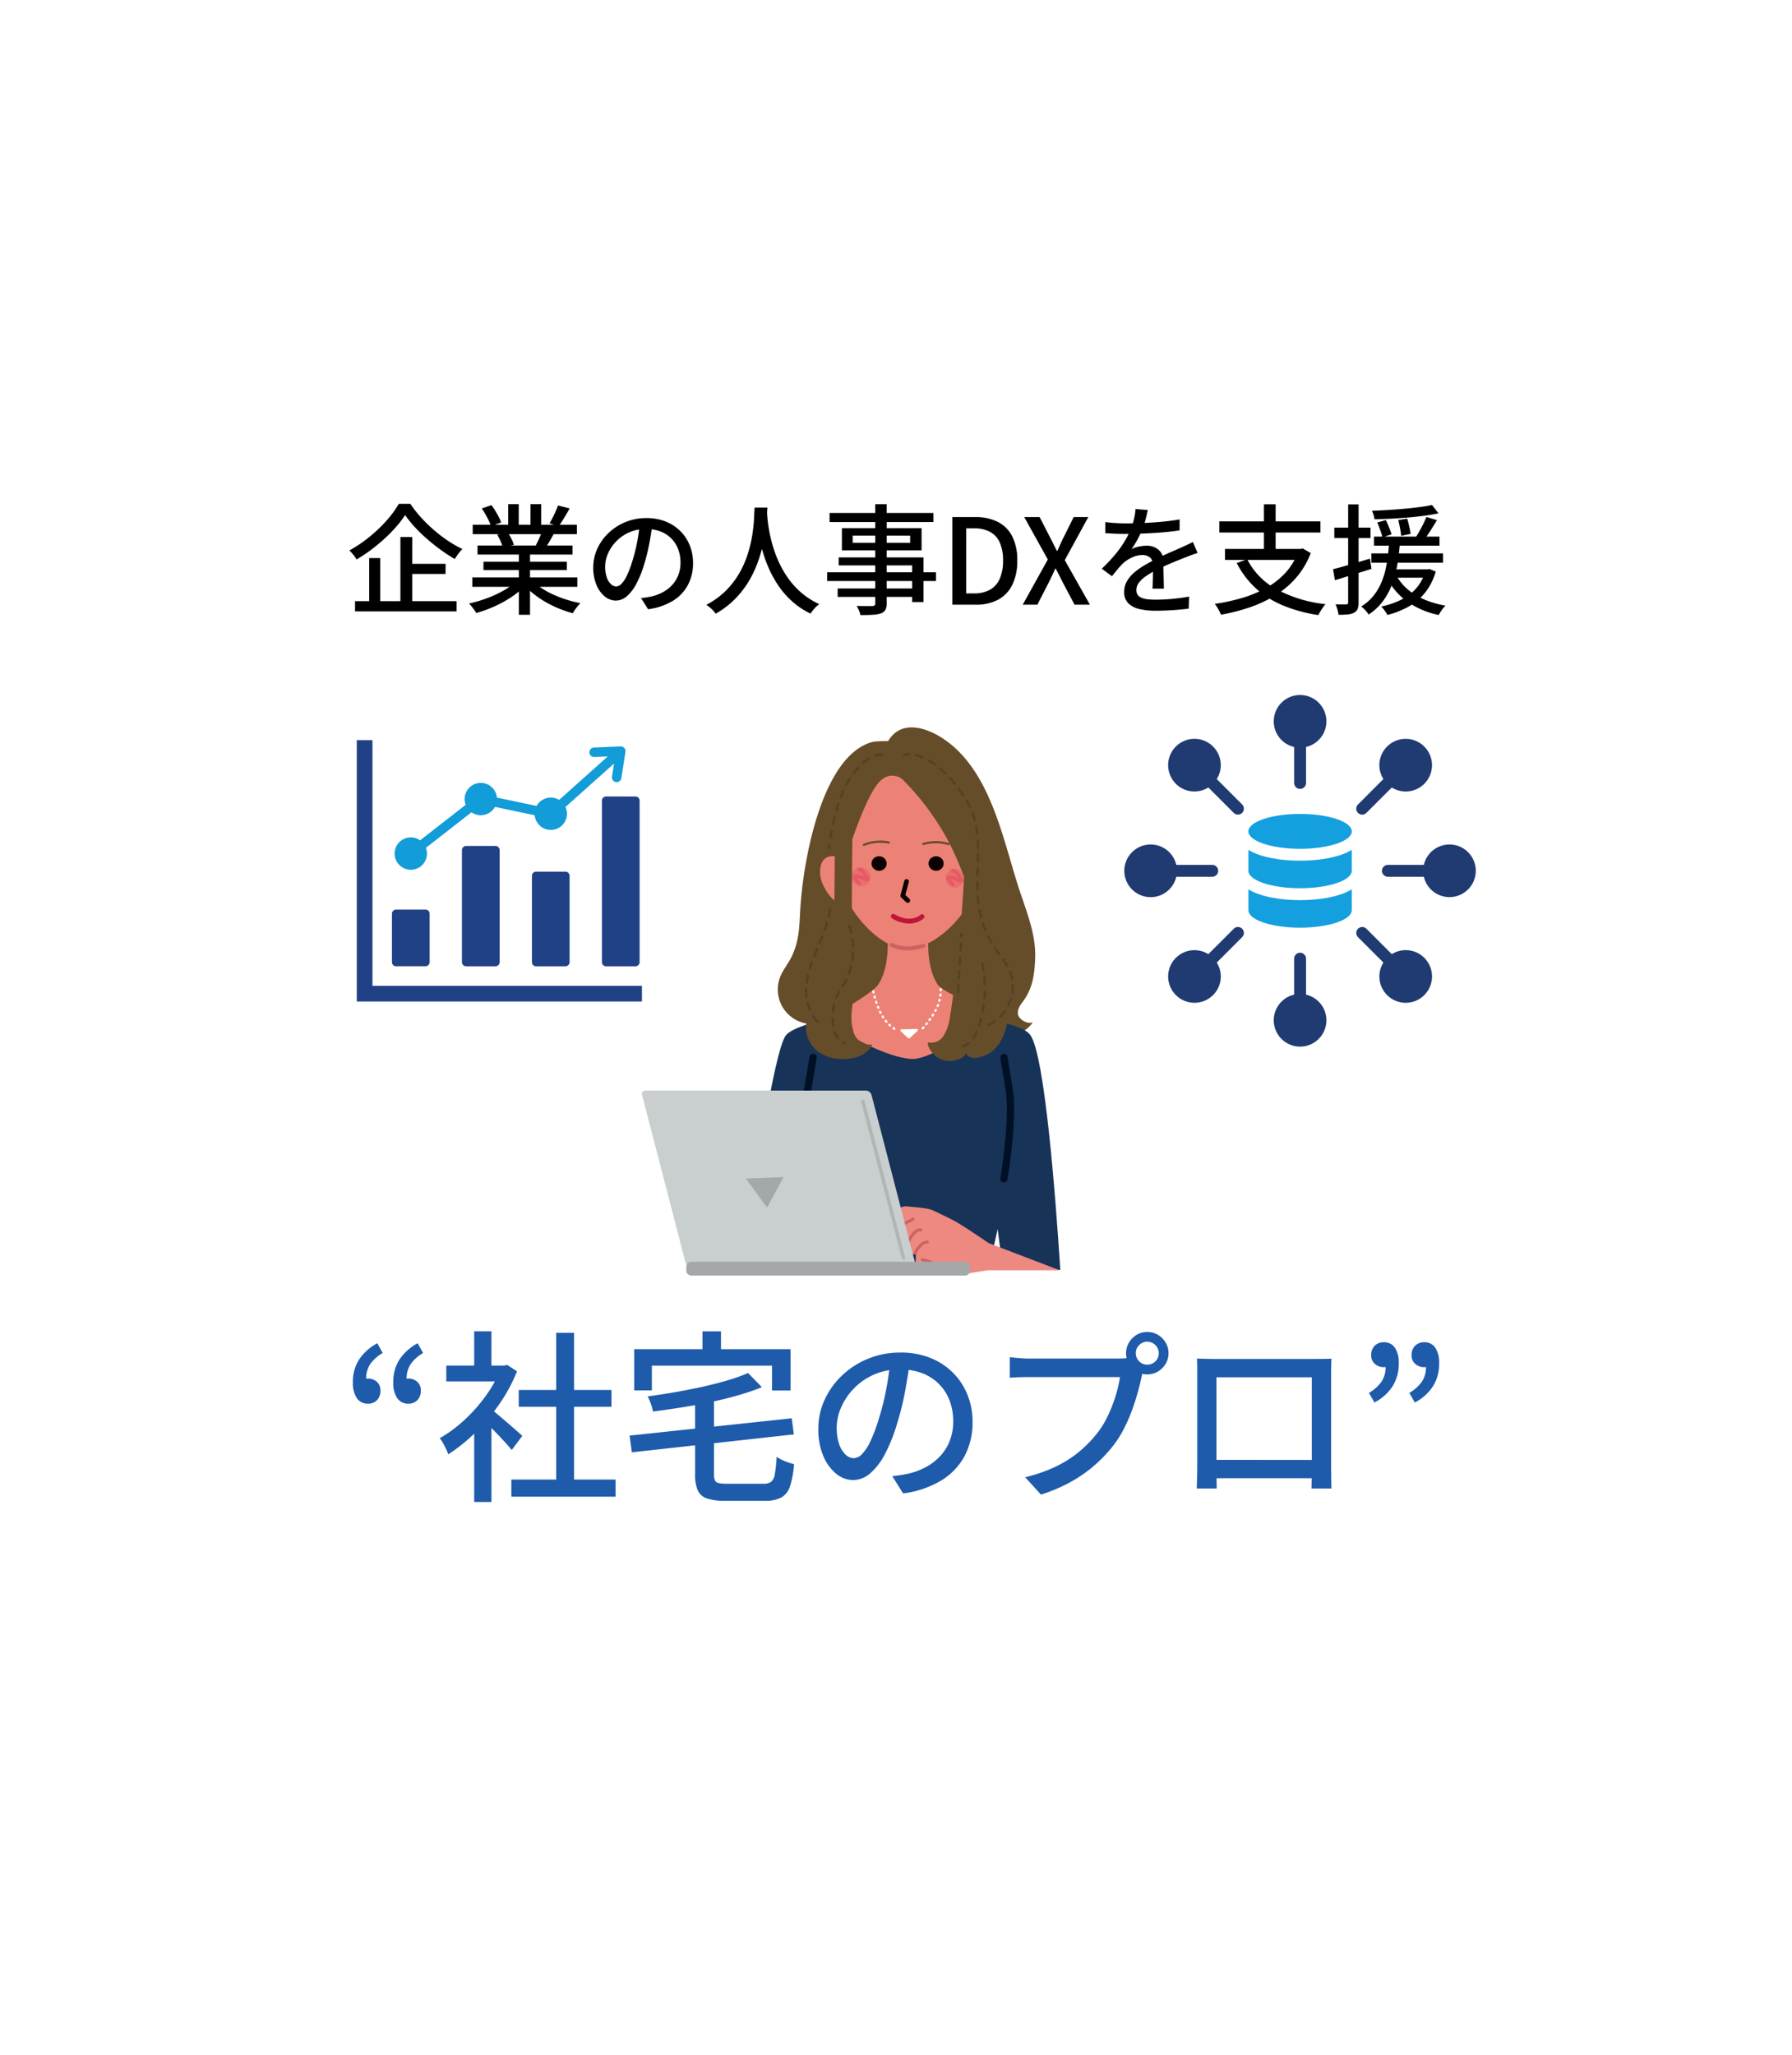 <svg xmlns="http://www.w3.org/2000/svg" xmlns:xlink="http://www.w3.org/1999/xlink" width="331.5" height="379.998" viewBox="0 0 331.5 379.998">
  <defs>
    <filter id="パス_8209" x="0" y="0" width="331.5" height="379.998" filterUnits="userSpaceOnUse">
      <feOffset dy="3" input="SourceAlpha"/>
      <feGaussianBlur stdDeviation="3" result="blur"/>
      <feFlood flood-opacity="0.161"/>
      <feComposite operator="in" in2="blur"/>
      <feComposite in="SourceGraphic"/>
    </filter>
    <clipPath id="clip-path">
      <rect id="長方形_1928" data-name="長方形 1928" width="77.391" height="101.365" fill="none"/>
    </clipPath>
    <clipPath id="clip-path-2">
      <rect id="長方形_1929" data-name="長方形 1929" width="52.752" height="48.328" fill="none"/>
    </clipPath>
    <clipPath id="clip-path-3">
      <rect id="長方形_1930" data-name="長方形 1930" width="65" height="65.001" fill="none"/>
    </clipPath>
  </defs>
  <g id="trust_img03" transform="translate(-897 -2148.042)">
    <g transform="matrix(1, 0, 0, 1, 897, 2148.04)" filter="url(#パス_8209)">
      <path id="パス_8209-2" data-name="パス 8209" d="M90.5,0,0,156.75,90.5,313.5h181L362,156.75,271.5,0Z" transform="translate(322.5 6) rotate(90)" fill="#fff"/>
    </g>
    <path id="パス_8644" data-name="パス 8644" d="M50.944,9.423a19.293,19.293,0,0,1-1.631,2.138,27.532,27.532,0,0,1-2.145,2.193,32.235,32.235,0,0,1-2.5,2.077,29.138,29.138,0,0,1-2.709,1.8,5.105,5.105,0,0,0-.356-.548q-.226-.31-.482-.607a5.738,5.738,0,0,0-.491-.511,24.5,24.5,0,0,0,3.7-2.5,26.974,26.974,0,0,0,3.2-3.049A18.382,18.382,0,0,0,49.77,7.348h2.144A21.979,21.979,0,0,0,53.9,9.879,28.013,28.013,0,0,0,56.281,12.2a25.831,25.831,0,0,0,2.6,1.984,20.914,20.914,0,0,0,2.66,1.517,7.047,7.047,0,0,0-.758.881q-.365.5-.652.965a29.283,29.283,0,0,1-2.61-1.7q-1.315-.953-2.546-2.03a28.833,28.833,0,0,1-2.264-2.2A19.472,19.472,0,0,1,50.944,9.423Zm.151,9.014h7.33v1.88H51.1Zm-9.418,6.906H60.461v1.894H41.677ZM50.07,13.478h2.2V26.343h-2.2Zm-5.77,3.9h2.043v8.91H44.3Zm19.072,3.579H82.8V22.69H63.372Zm.073-9.746H82.722v1.735H63.446Zm.892,3.842H81.9v1.67H64.338Zm1.1,3H80.852V19.6H65.435Zm6.545-2.191h2.065V27.858H71.981ZM70.007,7.41H71.96v4.625H70.007Zm4.133,0h1.978v4.514H74.139ZM71.47,21.689l1.656.764a13.357,13.357,0,0,1-2.507,2.121,21.729,21.729,0,0,1-3.164,1.744A23.191,23.191,0,0,1,64.1,27.534a4.751,4.751,0,0,0-.378-.591q-.236-.321-.485-.634a4.463,4.463,0,0,0-.485-.527,24.461,24.461,0,0,0,3.3-.969,20.89,20.89,0,0,0,3.078-1.42A11.406,11.406,0,0,0,71.47,21.689Zm3.093-.047a10.758,10.758,0,0,0,1.674,1.33,15.8,15.8,0,0,0,2.145,1.169,21.666,21.666,0,0,0,2.441.929,22.762,22.762,0,0,0,2.544.644q-.226.226-.5.553a8.338,8.338,0,0,0-.51.678q-.237.351-.392.637a22.213,22.213,0,0,1-2.557-.868,20.187,20.187,0,0,1-2.454-1.2,18.385,18.385,0,0,1-2.207-1.489,12.448,12.448,0,0,1-1.8-1.716ZM79.225,7.649l2.156.547q-.5.892-1.038,1.774t-.993,1.512l-1.7-.538q.29-.459.584-1.037t.555-1.178Q79.055,8.13,79.225,7.649ZM76.3,12.323l2.18.528q-.426.756-.844,1.47t-.777,1.239l-1.75-.506q.312-.6.655-1.365A13.946,13.946,0,0,0,76.3,12.323ZM65.13,8.2l1.782-.614a15.632,15.632,0,0,1,1.051,1.627,9.705,9.705,0,0,1,.744,1.574l-1.878.7a9.244,9.244,0,0,0-.693-1.591A19.17,19.17,0,0,0,65.13,8.2Zm2.837,4.842,2-.346a10.248,10.248,0,0,1,.653,1.136,6.245,6.245,0,0,1,.444,1.1l-2.088.393a7.5,7.5,0,0,0-.4-1.115A8.965,8.965,0,0,0,67.967,13.045Zm28.744-2.092q-.223,1.7-.565,3.579a33.469,33.469,0,0,1-.9,3.723,20.448,20.448,0,0,1-1.484,3.8,7.918,7.918,0,0,1-1.79,2.371,3.14,3.14,0,0,1-2.058.813,3.211,3.211,0,0,1-2.037-.76,5.351,5.351,0,0,1-1.542-2.139,8.129,8.129,0,0,1-.588-3.21,8.291,8.291,0,0,1,.753-3.489,9.39,9.39,0,0,1,2.093-2.922,9.958,9.958,0,0,1,3.131-2.006,10.1,10.1,0,0,1,3.855-.731,9.45,9.45,0,0,1,3.572.642,8.027,8.027,0,0,1,2.717,1.779,7.848,7.848,0,0,1,1.735,2.648,8.63,8.63,0,0,1,.6,3.235,8.5,8.5,0,0,1-.963,4.1,7.716,7.716,0,0,1-2.813,2.928,11.758,11.758,0,0,1-4.537,1.528l-1.3-2.064q.578-.059,1.062-.139t.9-.17a8.293,8.293,0,0,0,2.016-.753,6.7,6.7,0,0,0,1.706-1.285,5.75,5.75,0,0,0,1.178-1.835,6.275,6.275,0,0,0,.432-2.388,6.912,6.912,0,0,0-.421-2.44,5.577,5.577,0,0,0-3.233-3.289A7.191,7.191,0,0,0,95.54,12a7.515,7.515,0,0,0-5.584,2.327,7.518,7.518,0,0,0-1.5,2.253,6.016,6.016,0,0,0-.511,2.341A5.89,5.89,0,0,0,88.264,21a2.969,2.969,0,0,0,.778,1.221,1.442,1.442,0,0,0,.938.4,1.461,1.461,0,0,0,1-.5A5.658,5.658,0,0,0,92,20.548a19.924,19.924,0,0,0,1.025-2.765,30.189,30.189,0,0,0,.839-3.372q.342-1.791.5-3.51Zm18.883-2.917h2.36q-.044.89-.154,2.319t-.406,3.2a27.473,27.473,0,0,1-.9,3.69,21.5,21.5,0,0,1-1.635,3.821,17.594,17.594,0,0,1-2.617,3.6,16.3,16.3,0,0,1-3.847,3,5.2,5.2,0,0,0-.743-.852,7.564,7.564,0,0,0-.987-.793,14.849,14.849,0,0,0,3.76-2.764,15.583,15.583,0,0,0,2.487-3.343,18.44,18.44,0,0,0,1.5-3.563,24.628,24.628,0,0,0,.779-3.416q.241-1.62.3-2.894T115.594,8.037Zm2.269.5q.022.392.092,1.3t.282,2.187a27.327,27.327,0,0,0,.626,2.773,22.8,22.8,0,0,0,1.1,3.073,18.649,18.649,0,0,0,1.72,3.074,15.042,15.042,0,0,0,2.474,2.771,14.058,14.058,0,0,0,3.39,2.177,6.172,6.172,0,0,0-.912.846,6.3,6.3,0,0,0-.69.914A14.486,14.486,0,0,1,122.44,25.3a16.133,16.133,0,0,1-2.57-3.01,20.61,20.61,0,0,1-1.781-3.32,25.346,25.346,0,0,1-1.146-3.325,29.792,29.792,0,0,1-.651-3.029q-.219-1.4-.305-2.416t-.121-1.464Zm20.046-1.119h2.114V25.711a2.52,2.52,0,0,1-.247,1.26,1.577,1.577,0,0,1-.816.638,5.542,5.542,0,0,1-1.477.252q-.909.053-2.309.053a4.359,4.359,0,0,0-.283-.859,6.224,6.224,0,0,0-.422-.831q.607.022,1.2.028t1.053,0l.646,0a.707.707,0,0,0,.424-.13.555.555,0,0,0,.116-.41Zm-8.446,1.622h19.214v1.673H129.463Zm4.273,4.184v1.338h10.629V13.229Zm-1.993-1.377h14.739v4.1H131.743Zm-.591,5.411h15.687v8.254h-2.1V18.726H131.153ZM129.01,20h20.13v1.624H129.01Zm1.95,3h14.887v1.56H130.96Zm21.209,3V9.794h4.214a9.042,9.042,0,0,1,4.236.91,6.1,6.1,0,0,1,2.651,2.692,9.674,9.674,0,0,1,.913,4.439,9.964,9.964,0,0,1-.907,4.462,6.212,6.212,0,0,1-2.62,2.765,8.508,8.508,0,0,1-4.14.938Zm2.563-2.093H156.2a5.893,5.893,0,0,0,2.933-.675,4.258,4.258,0,0,0,1.808-2.034,8.2,8.2,0,0,0,.611-3.363,7.982,7.982,0,0,0-.611-3.346,4.133,4.133,0,0,0-1.808-1.967,6.1,6.1,0,0,0-2.933-.647h-1.467ZM165.191,26l4.643-8.358-4.362-7.848h2.848l1.949,3.8q.305.562.585,1.14t.661,1.312h.088q.325-.734.584-1.312t.54-1.14l1.895-3.8h2.7l-4.35,7.966L177.624,26h-2.839l-2.137-4.032q-.305-.609-.636-1.256l-.709-1.385h-.088q-.334.738-.639,1.385t-.609,1.256L167.9,26ZM188.329,8.492q-.129.632-.353,1.547a15.88,15.88,0,0,1-.679,2.06,19.264,19.264,0,0,1-.9,1.89,15.3,15.3,0,0,1-1.106,1.758,3.991,3.991,0,0,1,.858-.358,7.09,7.09,0,0,1,1.014-.222,6.662,6.662,0,0,1,.945-.075,3.318,3.318,0,0,1,2.217.754,2.707,2.707,0,0,1,.893,2.191q0,.433.006,1.074t.023,1.348q.017.706.034,1.381t.017,1.193h-2.1q.034-.41.052-.974t.028-1.184q.011-.62.012-1.189t0-1a1.709,1.709,0,0,0-.582-1.437,2.191,2.191,0,0,0-1.36-.433,4.578,4.578,0,0,0-1.962.456,6.478,6.478,0,0,0-1.679,1.115,13.678,13.678,0,0,0-.96,1.058q-.485.59-1.048,1.293l-1.88-1.4a30.086,30.086,0,0,0,2.568-2.731,19.394,19.394,0,0,0,1.742-2.472,15.93,15.93,0,0,0,1.1-2.234,13.787,13.787,0,0,0,.565-1.842,10.251,10.251,0,0,0,.263-1.755Zm-7.86,2.225q.875.122,1.934.184t1.852.061q1.469,0,3.179-.071t3.462-.23q1.752-.159,3.322-.435l-.012,2.034q-1.156.174-2.479.3t-2.685.2q-1.362.077-2.62.11t-2.284.033q-.459,0-1.085-.011t-1.3-.05l-1.286-.074Zm17.079,5.721q-.306.09-.706.229t-.8.288q-.4.15-.731.287-1.118.435-2.6,1.05t-3.051,1.434a14.1,14.1,0,0,0-1.821,1.1,5.206,5.206,0,0,0-1.195,1.154,2.186,2.186,0,0,0-.426,1.3,1.515,1.515,0,0,0,.254.914,1.633,1.633,0,0,0,.733.541A4.332,4.332,0,0,0,188.35,25a14.033,14.033,0,0,0,1.5.072q1.339,0,3-.153t3.117-.423l-.072,2.232q-.776.1-1.836.192t-2.168.144q-1.108.05-2.112.05a13.126,13.126,0,0,1-2.949-.3,4.292,4.292,0,0,1-2.093-1.065,2.842,2.842,0,0,1-.774-2.125,3.877,3.877,0,0,1,.488-1.935,6.006,6.006,0,0,1,1.3-1.576,12.59,12.59,0,0,1,1.794-1.3q.983-.593,1.964-1.087,1.041-.547,1.924-.946t1.667-.732q.783-.333,1.477-.658.561-.25,1.066-.482t1.024-.5Zm9.171,1.163a13.1,13.1,0,0,0,5.448,5.556,24.476,24.476,0,0,0,9.043,2.74,5.174,5.174,0,0,0-.476.6q-.25.358-.476.734t-.378.683a27.68,27.68,0,0,1-6.568-1.787,17.229,17.229,0,0,1-5.009-3.17,16.692,16.692,0,0,1-3.527-4.667Zm-4.105-1.914h14.231v2.03H202.614Zm-1.045-5.1h18.7v2.065h-18.7Zm8.246-3.153h2.163v9.18h-2.163Zm6.374,8.256h.447l.385-.081,1.453.84a15.2,15.2,0,0,1-2.68,4.532,16.692,16.692,0,0,1-3.856,3.276,23.479,23.479,0,0,1-4.737,2.225,35.249,35.249,0,0,1-5.344,1.367,3.582,3.582,0,0,0-.284-.66q-.2-.375-.431-.744a4.466,4.466,0,0,0-.433-.595,36.278,36.278,0,0,0,5.165-1.13,21.312,21.312,0,0,0,4.48-1.9A14.129,14.129,0,0,0,213.885,20a11.7,11.7,0,0,0,2.3-3.919Zm13.978-2.281h12.12v1.67h-12.12Zm-.476,3.1H242.95v1.719H229.691Zm2.956,2.944h7.493V21h-7.493Zm-1.87-8.662,1.595-.437q.3.62.6,1.373t.452,1.256l-1.678.56a12.862,12.862,0,0,0-.409-1.325Q231.055,11.434,230.776,10.789Zm3.888-.429,1.651-.285q.205.684.383,1.477t.254,1.329l-1.747.395q-.051-.554-.206-1.387T234.665,10.36Zm6.243-2.8L242.1,9.1q-1.175.254-2.62.446t-3.013.327q-1.567.135-3.148.216t-3.047.112a3.949,3.949,0,0,0-.18-.8,6.3,6.3,0,0,0-.3-.774q1.445-.054,2.978-.145t3.021-.228q1.489-.137,2.81-.307T240.907,7.559Zm-6.6,13.018a9.056,9.056,0,0,0,2.089,2.572,11.8,11.8,0,0,0,3.091,1.891,17.332,17.332,0,0,0,3.914,1.124,5.174,5.174,0,0,0-.688.821,8.9,8.9,0,0,0-.57.914,15.406,15.406,0,0,1-5.761-2.44,12.039,12.039,0,0,1-3.783-4.365Zm5.562-10.805,1.948.591q-.6,1-1.269,2.05T239.31,14.2l-1.5-.545q.366-.535.751-1.217t.733-1.385Q239.642,10.351,239.866,9.772Zm-.178,9.679h.4l.351-.056,1.145.476A10.984,10.984,0,0,1,239.6,23.8a10.545,10.545,0,0,1-3.067,2.573,16.418,16.418,0,0,1-3.884,1.528,3.249,3.249,0,0,0-.3-.52q-.2-.3-.425-.586a3.345,3.345,0,0,0-.411-.455,15.641,15.641,0,0,0,3.66-1.245,9.079,9.079,0,0,0,2.807-2.122,8.144,8.144,0,0,0,1.707-3.233Zm-6.709-4.978h2q-.108,1.355-.293,2.819a26.138,26.138,0,0,1-.547,2.939,16.5,16.5,0,0,1-.989,2.864,11.965,11.965,0,0,1-1.6,2.594,10.242,10.242,0,0,1-2.384,2.131,4.552,4.552,0,0,0-.6-.8,4.753,4.753,0,0,0-.771-.691,8.6,8.6,0,0,0,2.2-1.889,10.255,10.255,0,0,0,1.445-2.342,14.05,14.05,0,0,0,.856-2.575,24.493,24.493,0,0,0,.452-2.616Q232.894,15.619,232.979,14.473ZM222.6,19.437q1.313-.332,3.132-.859t3.7-1.1l.27,1.9q-1.757.552-3.526,1.1t-3.231.994Zm.233-7.689h6.7v1.929h-6.7Zm2.562-4.3h1.929V25.557a3.349,3.349,0,0,1-.179,1.217,1.351,1.351,0,0,1-.635.693,2.93,2.93,0,0,1-1.128.325,15.193,15.193,0,0,1-1.765.068,5.208,5.208,0,0,0-.2-.945,6.8,6.8,0,0,0-.362-.989q.664.022,1.215.028a7.457,7.457,0,0,0,.75-.016.429.429,0,0,0,.285-.076.4.4,0,0,0,.087-.305Z" transform="translate(921 2233.871)"/>
    <path id="パス_8643" data-name="パス 8643" d="M59.073,23.7a2.38,2.38,0,0,1-2.063-1.035,5.009,5.009,0,0,1-.732-2.922,7.6,7.6,0,0,1,1.151-4.207A9.106,9.106,0,0,1,60.8,12.525l.993,1.8a7.277,7.277,0,0,0-2.3,2.04,4.822,4.822,0,0,0-.764,2.789l.356,2.78L57.4,19.786a3.122,3.122,0,0,1,.783-.547,2.052,2.052,0,0,1,.889-.188,2.435,2.435,0,0,1,1.617.575,2.039,2.039,0,0,1,.684,1.655,2.4,2.4,0,0,1-.643,1.769A2.238,2.238,0,0,1,59.073,23.7Zm7.47,0a2.38,2.38,0,0,1-2.063-1.035,5.009,5.009,0,0,1-.732-2.922A7.6,7.6,0,0,1,64.9,15.532a9.106,9.106,0,0,1,3.368-3.007l.993,1.8a7.317,7.317,0,0,0-2.282,2.04,4.823,4.823,0,0,0-.764,2.789l.326,2.78-1.669-2.148a3.122,3.122,0,0,1,.783-.547,2.052,2.052,0,0,1,.889-.188,2.435,2.435,0,0,1,1.617.575,2.039,2.039,0,0,1,.684,1.655,2.4,2.4,0,0,1-.643,1.769A2.238,2.238,0,0,1,66.544,23.7ZM85.593,37.732h19.283v3.157H85.593Zm1.368-16.57h17.155v3.1H86.962Zm6.93-10.574h3.3V39.256h-3.3ZM73.562,16.65H84.776v2.928H73.562ZM78.72,27.444l3.191-3.8V41.875H78.72Zm0-17.136h3.191v7.738H78.72ZM81.591,24.52q.446.306,1.294,1.018T84.7,27.081q.965.831,1.767,1.535t1.157,1.026l-1.96,2.621q-.48-.594-1.237-1.428T82.8,29.1q-.864-.9-1.665-1.686t-1.334-1.28Zm2.016-7.87h.638l.581-.125,1.812,1.189a30.061,30.061,0,0,1-3.315,6.124,36.31,36.31,0,0,1-4.473,5.277A31.214,31.214,0,0,1,73.93,33.06a7.984,7.984,0,0,0-.433-1.024q-.288-.583-.588-1.121a4.563,4.563,0,0,0-.569-.834,24.325,24.325,0,0,0,4.534-3.335,29.819,29.819,0,0,0,3.983-4.486,21.848,21.848,0,0,0,2.749-5Zm45.779,1.378,2.552,2.614a42.807,42.807,0,0,1-4.411,1.507q-2.415.691-5.057,1.249t-5.354.984q-2.712.426-5.322.764a7.487,7.487,0,0,0-.391-1.422,11.056,11.056,0,0,0-.593-1.369q2.523-.343,5.132-.8t5.075-1q2.466-.549,4.607-1.184A32.419,32.419,0,0,0,129.385,18.027ZM107.468,29.6l29.99-3.2.4,2.974-29.97,3.317Zm12.11-6.85h3.5V36.753a2.8,2.8,0,0,0,.175,1.12.947.947,0,0,0,.7.508,7.368,7.368,0,0,0,1.582.125h6.68a2.353,2.353,0,0,0,1.44-.368,2.322,2.322,0,0,0,.686-1.449,26.742,26.742,0,0,0,.325-3.165,7.556,7.556,0,0,0,.959.547,10.611,10.611,0,0,0,1.166.484,9.983,9.983,0,0,0,1.1.321,17.36,17.36,0,0,1-.759,4.113,3.592,3.592,0,0,1-1.627,2.079,6.549,6.549,0,0,1-3.072.593h-7.181a11,11,0,0,1-3.435-.423,2.817,2.817,0,0,1-1.731-1.494,7.171,7.171,0,0,1-.5-2.97Zm1.376-12.437h3.419v5.8h-3.419Zm-12.634,3.3h28.918v7.643h-3.419V16.66H111.586v4.586h-3.267Zm51.007,2.143q-.344,2.629-.873,5.531a51.728,51.728,0,0,1-1.4,5.753,31.6,31.6,0,0,1-2.294,5.868A12.236,12.236,0,0,1,152,36.562a4.852,4.852,0,0,1-3.18,1.256,4.962,4.962,0,0,1-3.148-1.175,8.269,8.269,0,0,1-2.383-3.306,12.562,12.562,0,0,1-.909-4.962,12.814,12.814,0,0,1,1.164-5.392,14.512,14.512,0,0,1,3.235-4.515,15.39,15.39,0,0,1,4.838-3.1,15.6,15.6,0,0,1,5.958-1.13,14.6,14.6,0,0,1,5.521.992,12.405,12.405,0,0,1,4.2,2.75,12.128,12.128,0,0,1,2.682,4.092,13.338,13.338,0,0,1,.934,5,13.134,13.134,0,0,1-1.488,6.331,11.925,11.925,0,0,1-4.348,4.525,18.171,18.171,0,0,1-7.011,2.362l-2.006-3.19q.894-.091,1.642-.214t1.391-.263a12.816,12.816,0,0,0,3.115-1.163,10.35,10.35,0,0,0,2.637-1.986,8.886,8.886,0,0,0,1.821-2.836,9.7,9.7,0,0,0,.667-3.69,10.683,10.683,0,0,0-.651-3.772,8.619,8.619,0,0,0-5-5.083,11.113,11.113,0,0,0-4.166-.732,11.615,11.615,0,0,0-8.629,3.6,11.619,11.619,0,0,0-2.311,3.482,9.3,9.3,0,0,0-.79,3.618,9.1,9.1,0,0,0,.486,3.213,4.588,4.588,0,0,0,1.2,1.887,2.229,2.229,0,0,0,1.449.615,2.257,2.257,0,0,0,1.552-.77,8.743,8.743,0,0,0,1.575-2.427,30.792,30.792,0,0,0,1.584-4.273,46.658,46.658,0,0,0,1.3-5.211q.529-2.768.767-5.424Zm41.786-1.391a2.106,2.106,0,0,0,2.116,2.117,2.066,2.066,0,0,0,1.507-.617,2.029,2.029,0,0,0,.624-1.5,2.132,2.132,0,0,0-2.131-2.131,2.029,2.029,0,0,0-1.5.624A2.066,2.066,0,0,0,201.112,14.355Zm-1.8,0a3.775,3.775,0,0,1,.533-1.973,4.084,4.084,0,0,1,1.418-1.425,3.736,3.736,0,0,1,1.966-.533,3.775,3.775,0,0,1,1.973.533,4.064,4.064,0,0,1,1.425,1.425,3.775,3.775,0,0,1,.533,1.973,3.736,3.736,0,0,1-.533,1.966,4.084,4.084,0,0,1-1.425,1.418,3.775,3.775,0,0,1-1.973.533,3.736,3.736,0,0,1-1.966-.533,4.1,4.1,0,0,1-1.418-1.418A3.736,3.736,0,0,1,199.311,14.355Zm3.463,2.46a5.7,5.7,0,0,0-.343.932q-.146.522-.271,1.055-.276,1.3-.716,2.89t-1.067,3.289a30.9,30.9,0,0,1-1.452,3.313,19.987,19.987,0,0,1-1.854,2.98,27.254,27.254,0,0,1-3.509,3.732,25.345,25.345,0,0,1-4.441,3.122,30.257,30.257,0,0,1-5.559,2.371l-2.917-3.21a28.709,28.709,0,0,0,5.789-2.032,20.853,20.853,0,0,0,4.269-2.748,23.361,23.361,0,0,0,3.229-3.313,17.048,17.048,0,0,0,2.038-3.33,27.741,27.741,0,0,0,1.426-3.692,22.639,22.639,0,0,0,.785-3.411H181.47q-1.079,0-2.043.036t-1.629.089V15.1q.5.053,1.135.114t1.322.1q.686.036,1.23.036H197.96q.443,0,1.035-.036a6.018,6.018,0,0,0,1.15-.18Zm9.649-1.47q1.024.034,1.831.051t1.45.017h18.449q.59,0,1.45-.007t1.7-.041q-.034.685-.051,1.452t-.017,1.472V35q0,.439.01,1.132t.017,1.4q.007.706.024,1.224t.017.623H233.6q.015-.135.024-.82t.028-1.6q.019-.913.019-1.713V18.814h-17.64v17.6q0,.66.017,1.287t.024,1.094q.007.467.007.587h-3.688q0-.12.017-.617t.034-1.186q.017-.689.027-1.384t.01-1.214V16.823Q212.476,16.008,212.423,15.346Zm22.609,18.741v3.385H214.264V34.086Zm10.219-10.61-1.012-1.78a7.6,7.6,0,0,0,2.306-2.057,4.8,4.8,0,0,0,.774-2.806l-.375-2.746,1.7,2.132a3.229,3.229,0,0,1-.788.528,2.069,2.069,0,0,1-.879.188,2.456,2.456,0,0,1-1.619-.584,2.005,2.005,0,0,1-.7-1.63,2.347,2.347,0,0,1,.652-1.759,2.288,2.288,0,0,1,1.668-.637,2.362,2.362,0,0,1,2.063,1.018,4.991,4.991,0,0,1,.712,2.887,7.785,7.785,0,0,1-1.134,4.223A8.833,8.833,0,0,1,245.25,23.477Zm7.47,0-1.011-1.78a7.6,7.6,0,0,0,2.306-2.057,4.8,4.8,0,0,0,.774-2.806l-.36-2.746,1.684,2.132a2.936,2.936,0,0,1-.781.528,2.119,2.119,0,0,1-.886.188,2.456,2.456,0,0,1-1.619-.584,2,2,0,0,1-.7-1.63,2.332,2.332,0,0,1,.66-1.759,2.294,2.294,0,0,1,1.661-.637,2.362,2.362,0,0,1,2.063,1.018,4.989,4.989,0,0,1,.713,2.887,7.783,7.783,0,0,1-1.134,4.223A8.835,8.835,0,0,1,252.721,23.477Z" transform="translate(906 2383.929)" fill="#1e5bab"/>
    <g id="グループ_2796" data-name="グループ 2796" transform="translate(1015.752 2282.564)">
      <g id="グループ_2795" data-name="グループ 2795" clip-path="url(#clip-path)">
        <path id="パス_8210" data-name="パス 8210" d="M68.643,84.28a.668.668,0,0,1-.214-.035,6.048,6.048,0,0,1-2.985-2.228c-1.409-2-1.233-4.584-.923-6.613.289-1.892.53-3.289.742-4.522.736-4.274,1.012-5.874,1.165-16.471a.668.668,0,0,1,.668-.658h.01a.668.668,0,0,1,.658.677c-.155,10.7-.436,12.329-1.185,16.678-.211,1.227-.451,2.618-.738,4.5-.273,1.782-.44,4.033.695,5.642a4.7,4.7,0,0,0,2.321,1.733.668.668,0,0,1-.214,1.3" transform="translate(-33.563 -28.055)" fill="#4d3839"/>
        <path id="パス_8211" data-name="パス 8211" d="M90.639,58.376c-1.813,3.981-7.729,6.485-11.853,6.844a33.8,33.8,0,0,1-22.874-6.488A3.128,3.128,0,0,0,59.1,54.849a6.377,6.377,0,0,1-6.062-8.756c.55-1.368,1.558-2.507,2.172-3.847,1.488-3.246,1.32-5.792,1.566-9.278C57.432,23.63,61,4.91,70.244,2.647A22.24,22.24,0,0,1,73,2.524c2.292-3.918,6.842-2.6,9.984-.567,8.919,5.768,11.154,18.5,14.205,27.838,1.373,4.207,3.161,8.428,3,12.851-.1,2.761-.4,5.281-1.935,7.578-.619.927-1.206,1.431-1.272,2.543s1.716,2.2,2.739,1.76c-1.016,1.854-4.906,3.533-6.884,2.788a2.1,2.1,0,0,0-1.083-.246c-.589.108-.875.761-1.123,1.306" transform="translate(-27.446 0)" fill="#664d29"/>
        <path id="パス_8212" data-name="パス 8212" d="M55.737,130.373l-3.26,16.3L49.991,159.09H38.774c1.961-14.076,5.893-40.519,8.084-43.35,1.093-1.407,5.551-2.557,7.273-2.958.425-.1.684-.151.684-.151Z" transform="translate(-20.237 -58.785)" fill="#183358"/>
        <path id="パス_8213" data-name="パス 8213" d="M146.185,159.62h-10.6l-.986-7.479L131.807,130.9l2.251-17.258s.453.064,1.125.2c1.646.338,4.617,1.109,5.5,2.421,2.64,3.921,4.621,29.664,5.5,43.35" transform="translate(-68.794 -59.315)" fill="#183358"/>
        <path id="パス_8214" data-name="パス 8214" d="M98.272,141.5c-.247,1.229-.947,4.366-1.594,7.233-.672,2.966-1.285,5.646-1.285,5.646l.2,1.833H65.3l.2-1.833s-1.523-6.645-2.386-10.581c-.218-.986-.393-1.8-.493-2.3-.5-2.5-4.875-26.26-3-28.511.759-.915,2.887-2.056,5.145-3.085,3.3-1.511,6.879-2.788,6.879-2.788l8.8.863,8.8-.863s4.469,1.594,8.021,3.324a13.984,13.984,0,0,1,4,2.549c1.877,2.251-2.5,26.009-3,28.511" transform="translate(-30.878 -55.907)" fill="#183358"/>
        <path id="パス_8215" data-name="パス 8215" d="M64.15,150.057a.668.668,0,0,1-.657-.555c-.078-.455-1.91-11.209-.952-16.961l.951-5.706a.668.668,0,1,1,1.317.219l-.951,5.706c-.922,5.531.932,16.405.95,16.515a.668.668,0,0,1-.545.772.717.717,0,0,1-.114.01" transform="translate(-32.498 -65.908)" fill="#001025"/>
        <path id="パス_8216" data-name="パス 8216" d="M139.325,150.057a.721.721,0,0,1-.114-.01.669.669,0,0,1-.545-.772c.019-.109,1.872-10.987.951-16.515l-.951-5.706a.668.668,0,0,1,1.318-.219l.951,5.706c.959,5.752-.874,16.507-.952,16.961a.667.667,0,0,1-.657.555" transform="translate(-72.369 -65.908)" fill="#001025"/>
        <path id="パス_8217" data-name="パス 8217" d="M100.906,21.624c-1.268-1.718-7.8-4.608-13.9-4.422-4.907.149-9.586,3.039-10.606,4.422-1.883,2.552-.89,9.82-.815,13.244C75.747,42.381,83.865,50.24,87.8,49.68h1.708c4.422-.23,12.053-7.3,12.212-14.812.075-3.423,1.068-10.692-.815-13.244" transform="translate(-39.28 -8.974)" fill="#ec8275"/>
        <path id="パス_8218" data-name="パス 8218" d="M68.924,53.036c.1,2.022,2.084,5.355,4.124,5.642s1.626-2.549,1.905-4.617a3.759,3.759,0,0,0-3.182-4.242c-2.04-.283-2.954,1.129-2.847,3.217" transform="translate(-35.969 -25.983)" fill="#ec8275"/>
        <path id="パス_8219" data-name="パス 8219" d="M91.524,50.661a1.325,1.325,0,0,1-.75,1.757,1.424,1.424,0,0,1-1.836-.716,1.325,1.325,0,0,1,.758-1.756,1.423,1.423,0,0,1,1.828.715" transform="translate(-46.363 -26.014)" fill="#0d0002"/>
        <path id="パス_8220" data-name="パス 8220" d="M113.584,50.661a1.325,1.325,0,0,1-.751,1.757A1.427,1.427,0,0,1,111,51.7a1.328,1.328,0,0,1,.758-1.756,1.424,1.424,0,0,1,1.83.715" transform="translate(-57.877 -26.014)" fill="#0d0002"/>
        <path id="パス_8221" data-name="パス 8221" d="M102.778,91.911c-.627-.641-9.615-3.826-10.778-5.57C89.167,82.092,90.584,74.3,90.584,74.3l-4.087.333L82.41,74.3s1.417,7.792-1.417,12.042c-1.162,1.744-8.927,5.986-9.554,6.627-.181.184,9.749,6.8,15.8,7.123,3.858.207,15.714-8,15.534-8.181" transform="translate(-37.285 -38.78)" fill="#ec8275"/>
        <path id="パス_8222" data-name="パス 8222" d="M120.921,56.39a1.744,1.744,0,1,1-1.745-1.742,1.742,1.742,0,0,1,1.745,1.742" transform="translate(-61.293 -28.523)" fill="#e9706e"/>
        <path id="パス_8223" data-name="パス 8223" d="M118.988,57.991a.332.332,0,0,1-.227-.089c-.443-.413-1.16-1.168-.974-1.585a.551.551,0,0,1,.319-.3,2.677,2.677,0,0,1,1.762.423l.109.05.08.033-.045-.06-.114-.156c-.209-.286-.651-.889-.941-.872a.34.34,0,0,1-.345-.322.334.334,0,0,1,.323-.345h.029c.636,0,1.139.689,1.473,1.147.039.054.075.1.108.146.275.364.547.779.3,1.088s-.715.138-1.139-.045l-.124-.058a5.082,5.082,0,0,0-1.046-.394,6.963,6.963,0,0,0,.676.759.334.334,0,0,1-.228.578" transform="translate(-61.461 -28.586)" fill="#e55a65"/>
        <path id="パス_8224" data-name="パス 8224" d="M84.64,55.9A1.744,1.744,0,1,1,82.9,54.158,1.743,1.743,0,0,1,84.64,55.9" transform="translate(-42.356 -28.267)" fill="#e9706e"/>
        <path id="パス_8225" data-name="パス 8225" d="M82.708,57.5a.332.332,0,0,1-.227-.089c-.443-.414-1.16-1.168-.974-1.585a.551.551,0,0,1,.319-.3,2.677,2.677,0,0,1,1.762.423L83.7,56l.08.033-.045-.061c-.034-.046-.073-.1-.114-.156-.209-.286-.651-.889-.94-.872a.34.34,0,0,1-.346-.322.335.335,0,0,1,.323-.345h.03c.635,0,1.139.689,1.472,1.147.039.054.075.1.108.146.275.364.547.779.3,1.088s-.715.138-1.139-.045l-.124-.058a5.081,5.081,0,0,0-1.046-.394,6.966,6.966,0,0,0,.676.759.334.334,0,0,1-.228.578" transform="translate(-42.525 -28.331)" fill="#e55a65"/>
        <path id="パス_8226" data-name="パス 8226" d="M99.692,73.921a6.162,6.162,0,0,1-3.128-.946.445.445,0,1,1,.45-.768c2.965,1.737,4.709.184,4.781.116a.445.445,0,0,1,.609.649,4.1,4.1,0,0,1-2.713.949" transform="translate(-50.285 -37.655)" fill="#c1143a"/>
        <path id="パス_8227" data-name="パス 8227" d="M85.66,44.778a.2.2,0,0,1-.089-.377,8.221,8.221,0,0,1,4.757-.45.2.2,0,0,1-.083.389,7.978,7.978,0,0,0-4.5.416.2.2,0,0,1-.089.021" transform="translate(-44.605 -22.853)" fill="#664d29"/>
        <path id="パス_8228" data-name="パス 8228" d="M113.36,44.717a.209.209,0,0,1-.061-.01,7.972,7.972,0,0,0-4.515-.037.2.2,0,1,1-.142-.371,8.228,8.228,0,0,1,4.779.03.2.2,0,0,1-.061.388" transform="translate(-56.637 -22.934)" fill="#664d29"/>
        <path id="パス_8229" data-name="パス 8229" d="M101.391,63.086a.428.428,0,0,1-.3-.118l-.931-.887a.429.429,0,0,1-.119-.421l.7-2.631a.429.429,0,1,1,.829.22l-.632,2.386.748.712a.429.429,0,0,1-.3.74" transform="translate(-52.209 -30.643)" fill="#0d0002"/>
        <path id="パス_8230" data-name="パス 8230" d="M99.148,84.773a7.206,7.206,0,0,1-3.069-.7.367.367,0,0,1,.34-.652,6.615,6.615,0,0,0,2.978.608,13.239,13.239,0,0,0,2.656-.495.367.367,0,0,1,.211.7,13.779,13.779,0,0,1-2.836.525c-.095,0-.188.006-.281.006" transform="translate(-50.044 -43.521)" fill="#cb6362"/>
        <path id="パス_8231" data-name="パス 8231" d="M96.05,15.561a48.4,48.4,0,0,1,11.162,14.33,58.485,58.485,0,0,1,4.224,11.464,35.071,35.071,0,0,0,.6-10.106c-.6-4.525-1.358-15.537-2.112-15.688s-13.878,0-13.878,0" transform="translate(-50.132 -8.087)" fill="#664d29"/>
        <path id="パス_8232" data-name="パス 8232" d="M89.6,18.348s-2.564-2.866-5.129,0-5.732,12.972-5.732,12.972-1.961-10.71.151-12.218,7.693-3.47,7.693-3.47Z" transform="translate(-40.663 -8.159)" fill="#664d29"/>
        <path id="パス_8233" data-name="パス 8233" d="M100.22,116.7l2.847-.065a.2.2,0,0,1,.14.349l-1.488,1.359a.2.2,0,0,1-.274,0l-1.359-1.294a.2.2,0,0,1,.134-.347" transform="translate(-52.205 -60.874)" fill="#fff"/>
        <path id="パス_8234" data-name="パス 8234" d="M108.439,108.5a.186.186,0,0,1-.135-.052.2.2,0,0,1-.064-.135.2.2,0,0,1,.052-.147s.047-.048.131-.143a.2.2,0,0,1,.346.116.192.192,0,0,1-.048.147c-.072.08-.12.131-.131.147l0,0a.208.208,0,0,1-.147.064m.644-.759a.2.2,0,0,1-.123-.044.188.188,0,0,1-.076-.151.2.2,0,0,1,.044-.127l.012-.012c.035-.048.075-.1.111-.143a.206.206,0,0,1,.283-.032.189.189,0,0,1,.072.131.2.2,0,0,1-.04.147c-.043.055-.087.108-.127.159a.206.206,0,0,1-.155.072m.608-.787a.214.214,0,0,1-.119-.04.191.191,0,0,1-.079-.159.185.185,0,0,1,.035-.12l0,0c.036-.052.076-.1.112-.155a.2.2,0,0,1,.326.23c-.02.028-.04.055-.06.079l-.059.084a0,0,0,0,1,0,0,.2.2,0,0,1-.155.08m.561-.823a.18.18,0,0,1-.108-.032.2.2,0,0,1-.091-.163.2.2,0,0,1,.035-.112c.024-.035.048-.075.072-.115l.032-.048a.2.2,0,0,1,.275-.064.2.2,0,0,1,.064.274l-.04.06-.071.108a.192.192,0,0,1-.167.091m.513-.855a.19.19,0,0,1-.1-.024.2.2,0,0,1-.1-.175.213.213,0,0,1,.023-.1l.012-.023c.028-.048.052-.1.08-.147a.2.2,0,0,1,.354.183l-.016.028c-.027.048-.052.1-.079.147v0a.2.2,0,0,1-.175.1m.43-.895a.163.163,0,0,1-.076-.016.191.191,0,0,1-.123-.183.219.219,0,0,1,.012-.071v0c0-.008,0-.012.008-.016.02-.052.044-.107.064-.163a.2.2,0,1,1,.374.139c-.024.064-.047.127-.076.191,0,0,0,0,0,0a.2.2,0,0,1-.179.119m.306-.946a.114.114,0,0,1-.052-.008.193.193,0,0,1-.147-.191.225.225,0,0,1,0-.052c.015-.064.032-.123.047-.187a.2.2,0,0,1,.239-.147.2.2,0,0,1,.147.239,1.991,1.991,0,0,1-.048.2v0a.2.2,0,0,1-.191.143m.2-.974h-.028a.2.2,0,0,1-.171-.195.081.081,0,0,1,0-.032c.008-.052.011-.1.02-.151l0-.04a.2.2,0,0,1,.223-.175.2.2,0,0,1,.171.222c-.008.064-.016.131-.024.2a.2.2,0,0,1-.2.167m.072-.99h0a.2.2,0,0,1-.2-.191c0-.084-.008-.139-.011-.191a.2.2,0,0,1,.183-.211.194.194,0,0,1,.215.179c0,.076.008.143.011.211v.008a.2.2,0,0,1-.195.2" transform="translate(-56.494 -52.651)" fill="#fff"/>
        <path id="パス_8235" data-name="パス 8235" d="M93.212,109a.183.183,0,0,1-.1-.028c-.055-.032-.111-.067-.179-.115a.2.2,0,0,1-.083-.163.211.211,0,0,1,.032-.111.206.206,0,0,1,.274-.055,0,0,0,0,0,0,0s0,0,.008,0c.059.044.107.072.151.1a.2.2,0,0,1,.087.123.191.191,0,0,1-.024.147.2.2,0,0,1-.167.1m-.787-.608a.2.2,0,0,1-.135-.052c-.048-.044-.1-.092-.147-.14a.21.21,0,0,1-.059-.143.187.187,0,0,1,.059-.139.2.2,0,0,1,.279,0c.047.047.1.091.139.135a.192.192,0,0,1,.012.279.186.186,0,0,1-.147.064m-.684-.72a.2.2,0,0,1-.151-.067c-.04-.052-.083-.1-.127-.155a.188.188,0,0,1-.048-.128.211.211,0,0,1,.072-.155.206.206,0,0,1,.283.032l.083.1.04.052a.191.191,0,0,1,.048.143.187.187,0,0,1-.067.135.2.2,0,0,1-.131.047m-.6-.787a.2.2,0,0,1-.163-.087c-.04-.056-.076-.116-.111-.175a.2.2,0,0,1-.032-.1.2.2,0,0,1,.366-.107s0,0,0,0l0,.008c.036.052.068.1.1.155a.2.2,0,0,1-.055.274.217.217,0,0,1-.111.032m-.489-.863a.2.2,0,0,1-.179-.111l-.087-.183a0,0,0,0,1,0,0,.182.182,0,0,1-.016-.08.194.194,0,0,1,.111-.179.2.2,0,0,1,.266.091c.028.06.056.12.087.179a.2.2,0,0,1-.091.266.216.216,0,0,1-.087.02m-.406-.91a.2.2,0,0,1-.187-.123c-.023-.064-.048-.127-.071-.187a.2.2,0,0,1,.115-.258.2.2,0,0,1,.254.115c.024.059.048.119.072.183a.2.2,0,0,1-.111.259.221.221,0,0,1-.072.012m-.342-.935a.2.2,0,0,1-.191-.135l-.06-.191a.155.155,0,0,1-.012-.06.2.2,0,0,1,.139-.191.2.2,0,0,1,.247.123,0,0,0,0,1,0,0s0,.012,0,.016c.02.056.04.116.055.171a.2.2,0,0,1-.008.155.223.223,0,0,1-.115.1.373.373,0,0,1-.064.008m-.29-.95a.2.2,0,0,1-.191-.147c-.016-.052-.032-.1-.044-.151l-.012-.04a.236.236,0,0,1-.008-.052.2.2,0,0,1,.147-.195.2.2,0,0,1,.246.139c.012.055.028.107.044.163l.008.032a.2.2,0,0,1-.139.243.245.245,0,0,1-.052.008m-.247-.966a.2.2,0,0,1-.195-.155c-.012-.068-.044-.2-.044-.2v0a.2.2,0,0,1,.032-.143.19.19,0,0,1,.127-.084.2.2,0,0,1,.23.155s.016.067.044.191a.2.2,0,0,1-.151.239.157.157,0,0,1-.044,0" transform="translate(-46.515 -53.065)" fill="#fff"/>
        <path id="パス_8236" data-name="パス 8236" d="M124.112,38.982a84.475,84.475,0,0,0-2.489-12.638,11.392,11.392,0,0,0-1.995-4.372,2.984,2.984,0,0,0-2.639-1.024c-.981.218.778,4.9.763,5.777-.142,8.469-.6,16.937-1.431,25.367q-.374,3.79-.9,7.563c-.213,1.521-.387,3.049-.665,4.56a8.675,8.675,0,0,1-1.316,3.89,2.684,2.684,0,0,1-2.787,1.036c-.095,1.045.85,2.066,1.593,2.673a4.124,4.124,0,0,0,3.542.644,2.949,2.949,0,0,0,1.968-1.272c.543,1.352,2.518.787,3.5.371,2.826-1.2,3.944-4.394,4.22-7.247a35.945,35.945,0,0,0-.272-6.558c-.183-2.147-.183-4.311-.235-6.464-.1-4.112-.354-8.224-.857-12.308" transform="translate(-57.752 -10.911)" fill="#664d29"/>
        <path id="パス_8237" data-name="パス 8237" d="M122.131,90.654a.214.214,0,0,1-.215-.215c0-.087.02-.465.064-1.3a.206.206,0,0,1,.222-.2.217.217,0,0,1,.207.227c-.04.7-.064,1.217-.064,1.28a.214.214,0,0,1-.214.215m.131-2.585h-.012a.214.214,0,0,1-.2-.215v-.008c.024-.405.048-.839.072-1.292a.216.216,0,0,1,.226-.2.214.214,0,0,1,.2.223l0,.076c-.023.422-.047.831-.067,1.213a.214.214,0,0,1-.215.2m.142-2.577h-.012a.211.211,0,0,1-.2-.215v-.012q.03-.518.059-1.038l.012-.246a.211.211,0,0,1,.227-.2.219.219,0,0,1,.151.071.215.215,0,0,1,.051.155c-.015.278-.032.565-.047.851l-.024.437a.214.214,0,0,1-.215.2m.147-2.572h-.011a.215.215,0,0,1-.2-.218v-.012c.012-.251.028-.493.04-.723l.032-.561a.217.217,0,0,1,.227-.2.214.214,0,0,1,.2.227c-.024.386-.048.819-.072,1.284v0a.22.22,0,0,1-.216.2m.144-2.581h-.012a.214.214,0,0,1-.2-.215v-.012c.02-.283.028-.441.028-.441a.212.212,0,0,1,.227-.2.221.221,0,0,1,.2.227s-.012.159-.029.442a.211.211,0,0,1-.214.2" transform="translate(-63.632 -41.477)" fill="#564021"/>
        <path id="パス_8238" data-name="パス 8238" d="M116.8,60.376a.212.212,0,0,1-.2-.131.206.206,0,0,1,0-.163.211.211,0,0,1,.115-.12,6.164,6.164,0,0,0,1.086-.6.225.225,0,0,1,.3.056.22.22,0,0,1-.055.3,6.769,6.769,0,0,1-1.161.641.213.213,0,0,1-.083.02m2.111-1.443h0a.218.218,0,0,1-.151-.064.212.212,0,0,1-.06-.152.2.2,0,0,1,.06-.147v0l.012-.012a7.282,7.282,0,0,0,.8-.943.221.221,0,0,1,.3-.052.215.215,0,0,1,.047.3,7.661,7.661,0,0,1-.851,1.01,0,0,0,0,0,0,0,.23.23,0,0,1-.147.06m1.487-2.088a.267.267,0,0,1-.1-.02.212.212,0,0,1-.119-.2.275.275,0,0,1,.02-.1,7.765,7.765,0,0,0,.469-1.161.212.212,0,0,1,.405.127,8.1,8.1,0,0,1-.489,1.225.205.205,0,0,1-.191.119m.763-2.445a.092.092,0,0,1-.032,0,.211.211,0,0,1-.183-.211v-.032a7.3,7.3,0,0,0,.083-1.093c0-.052,0-.1,0-.155a.217.217,0,0,1,.059-.152.241.241,0,0,1,.152-.067.217.217,0,0,1,.219.211c0,.052,0,.108,0,.163a8.167,8.167,0,0,1-.087,1.157.214.214,0,0,1-.211.183m-.06-2.561a.216.216,0,0,1-.21-.171,6.406,6.406,0,0,0-.35-1.177l0,0v-.012a.213.213,0,0,1,.115-.282.217.217,0,0,1,.278.12l.008.016v0a6.663,6.663,0,0,1,.374,1.249.168.168,0,0,1,0,.044.213.213,0,0,1-.171.211.173.173,0,0,1-.044,0m-.942-2.382a.217.217,0,0,1-.187-.107c-.187-.327-.414-.676-.684-1.066a.2.2,0,0,1-.035-.163.21.21,0,0,1,.087-.139.223.223,0,0,1,.3.056c.291.414.513.763.708,1.1a.211.211,0,0,1,.028.111.229.229,0,0,1-.108.183.253.253,0,0,1-.107.028m-1.448-2.127a.208.208,0,0,1-.171-.087c-.235-.326-.5-.692-.748-1.057a.216.216,0,0,1,.055-.3.224.224,0,0,1,.3.055c.247.362.509.728.74,1.046a.223.223,0,0,1,.04.131.2.2,0,0,1-.087.167.207.207,0,0,1-.128.044m-1.424-2.143a.206.206,0,0,1-.183-.107c-.219-.374-.422-.76-.612-1.149a.2.2,0,0,1-.012-.163.208.208,0,0,1,.108-.123.222.222,0,0,1,.29.1c.183.378.386.755.6,1.121a.224.224,0,0,1,.028.111.219.219,0,0,1-.108.183.239.239,0,0,1-.108.028m-1.129-2.31a.214.214,0,0,1-.2-.131c-.163-.4-.314-.811-.453-1.221a.216.216,0,1,1,.409-.135c.131.4.278.8.441,1.193a.3.3,0,0,1,.016.084.216.216,0,0,1-.135.195.191.191,0,0,1-.08.016m-.807-2.442a.218.218,0,0,1-.211-.159c-.108-.425-.2-.855-.278-1.272a.2.2,0,0,1,.036-.164.225.225,0,0,1,.135-.087.217.217,0,0,1,.251.171c.076.414.167.831.271,1.241,0,0,0,0,0,0a.246.246,0,0,1,.008.052.213.213,0,0,1-.163.207.131.131,0,0,1-.052.008m-.469-2.529a.215.215,0,0,1-.215-.187c-.048-.41-.087-.831-.115-1.3a.206.206,0,0,1,.052-.155.2.2,0,0,1,.147-.072.216.216,0,0,1,.227.2c.028.425.068.855.115,1.273a.039.039,0,0,1,0,.02.217.217,0,0,1-.191.219Zm-.174-2.565a.218.218,0,0,1-.215-.211c-.008-.358-.012-.72-.012-1.078v-.215a.215.215,0,1,1,.429,0v.215c0,.39,0,.74.011,1.066a.217.217,0,0,1-.21.223Zm.008-2.577h0a.21.21,0,0,1-.151-.064.225.225,0,0,1-.064-.155c.012-.386.02-.807.036-1.288a.209.209,0,0,1,.211-.207h.008a.2.2,0,0,1,.151.068.211.211,0,0,1,.06.151c-.016.477-.024.879-.036,1.288a.209.209,0,0,1-.211.207m.064-2.572h0a.206.206,0,0,1-.152-.068.215.215,0,0,1-.059-.151c.012-.434.02-.867.024-1.285a.221.221,0,0,1,.366-.147.191.191,0,0,1,.06.151c0,.441-.012.879-.02,1.288a.213.213,0,0,1-.215.211m.02-2.573h0a.216.216,0,0,1-.215-.211c-.008-.433-.024-.862-.052-1.276a.215.215,0,0,1,.43-.028c.023.414.04.847.052,1.3a.219.219,0,0,1-.211.218m-.163-2.569a.216.216,0,0,1-.215-.191v0c-.047-.422-.107-.843-.179-1.257a.214.214,0,0,1,.422-.072c.076.414.135.843.187,1.285v.024a.219.219,0,0,1-.191.215Zm-.453-2.529a.217.217,0,0,1-.211-.163c-.055-.227-.123-.461-.2-.7-.052-.163-.107-.338-.171-.513a.215.215,0,0,1,.127-.278.218.218,0,0,1,.274.127c.068.183.128.366.179.537q.113.358.2.716a.251.251,0,0,1,.008.056.216.216,0,0,1-.163.207.219.219,0,0,1-.052.008M113.31,20.1a.215.215,0,0,1-.2-.123c-.175-.37-.374-.752-.588-1.125a.214.214,0,0,1-.02-.163.2.2,0,0,1,.1-.131.223.223,0,0,1,.294.079c.218.386.422.775.6,1.157a.238.238,0,0,1,.02.092.216.216,0,0,1-.124.2.24.24,0,0,1-.091.02m-1.269-2.239a.216.216,0,0,1-.183-.1c-.23-.354-.473-.708-.723-1.046a.2.2,0,0,1-.04-.163.206.206,0,0,1,.084-.139.221.221,0,0,1,.3.047c.255.346.5.7.736,1.062l0,0a.218.218,0,0,1,.036.119.23.23,0,0,1-.1.179.2.2,0,0,1-.115.035m-1.527-2.076a.218.218,0,0,1-.163-.076,0,0,0,0,0,0,0s0-.008-.008-.012c-.263-.322-.541-.64-.828-.95a.207.207,0,0,1-.055-.155.216.216,0,0,1,.072-.151.222.222,0,0,1,.3.016c.29.318.577.648.847.978h0a.224.224,0,0,1-.028.306.245.245,0,0,1-.139.047m-1.742-1.9a.205.205,0,0,1-.147-.06c-.318-.31-.636-.6-.942-.859a.213.213,0,0,1-.024-.3.218.218,0,0,1,.3-.023c.322.274.644.568.962.875a.217.217,0,0,1,.064.151.222.222,0,0,1-.06.155.219.219,0,0,1-.155.064m-1.964-1.662a.2.2,0,0,1-.123-.044c-.349-.251-.708-.485-1.057-.692a.216.216,0,0,1-.08-.294.219.219,0,0,1,.294-.076,12.428,12.428,0,0,1,1.093.716,0,0,0,0,1,0,0,.217.217,0,0,1,.084.167.177.177,0,0,1-.04.127.215.215,0,0,1-.175.091m-2.223-1.288a.213.213,0,0,1-.083-.02,6.688,6.688,0,0,0-1.181-.39.216.216,0,1,1,.1-.422,7.747,7.747,0,0,1,1.256.417.214.214,0,0,1,.127.2.2.2,0,0,1-.016.084.213.213,0,0,1-.2.131m-3.507-.393a.213.213,0,0,1-.187-.318.225.225,0,0,1,.128-.1,4.317,4.317,0,0,1,1.07-.159h0a.218.218,0,0,1,.215.21.216.216,0,0,1-.207.219h0a3.756,3.756,0,0,0-.959.143.15.15,0,0,1-.059.008" transform="translate(-52.644 -5.203)" fill="#564021"/>
        <path id="パス_8239" data-name="パス 8239" d="M123.91,106.556a.218.218,0,0,1-.211-.167.22.22,0,0,1,.163-.259,2.5,2.5,0,0,0,1.057-.517.223.223,0,0,1,.3.036.214.214,0,0,1-.032.3,2.992,2.992,0,0,1-1.229.6s0,0-.008,0a.153.153,0,0,1-.044,0m2-1.511a.214.214,0,0,1-.119-.04.208.208,0,0,1-.1-.175.211.211,0,0,1,.036-.12,7.093,7.093,0,0,0,.589-1.1.215.215,0,0,1,.283-.111.212.212,0,0,1,.111.115.221.221,0,0,1,0,.167,7.228,7.228,0,0,1-.624,1.161v.008a.217.217,0,0,1-.179.1m1.042-2.346a.285.285,0,0,1-.064-.008.226.226,0,0,1-.151-.207.16.16,0,0,1,.012-.064c.127-.41.242-.823.342-1.229a.219.219,0,0,1,.262-.155.222.222,0,0,1,.131.1.235.235,0,0,1,.024.163c-.108.425-.227.847-.354,1.253a.217.217,0,0,1-.2.151m.624-2.5a.13.13,0,0,1-.04,0,.209.209,0,0,1-.174-.207.155.155,0,0,1,0-.044c.079-.417.147-.839.2-1.256a.215.215,0,1,1,.425.055c-.06.434-.127.867-.207,1.28a.212.212,0,0,1-.21.175m.338-2.549H127.9a.215.215,0,0,1-.2-.219v-.011c.032-.418.056-.847.064-1.273a.212.212,0,0,1,.211-.211h.008a.209.209,0,0,1,.147.064.227.227,0,0,1,.064.155c-.012.429-.032.862-.064,1.3a.219.219,0,0,1-.215.2m.055-2.573a.216.216,0,0,1-.219-.207c-.012-.422-.039-.847-.079-1.273a.219.219,0,0,1,.048-.155.246.246,0,0,1,.147-.08.22.22,0,0,1,.234.2c.04.429.064.863.08,1.3v.011a.211.211,0,0,1-.207.211Zm-.235-2.561a.218.218,0,0,1-.215-.183c-.059-.414-.135-.835-.223-1.256a.217.217,0,0,1,.167-.255.222.222,0,0,1,.254.167c.083.417.163.847.227,1.28v.032a.211.211,0,0,1-.183.211.072.072,0,0,1-.028,0" transform="translate(-64.56 -47.403)" fill="#564021"/>
        <path id="パス_8240" data-name="パス 8240" d="M72.2,54.359a46.965,46.965,0,0,1-.231,6.55,9.325,9.325,0,0,0,.381,4.255,3.193,3.193,0,0,0,3.378,2.084,4.418,4.418,0,0,1-2.4,2.169,8.345,8.345,0,0,1-3.256.509c-3.111-.044-5.971-1.705-6.532-4.981-.311-1.812.533-3.6,1.239-5.293,2.336-5.611,3.579-8.688,3.856-14.713.128-2.784.122-11.18.2-13.987.119-4.535-.61-6.68.273-11.079.276-1.373.779-2.877,1.793-3.3a.815.815,0,0,1,.8.041c.475.338.53,1.206.507,1.926-.131,4.066-.133,8.14-.173,12.207-.059,5.912-.11,11.825-.067,17.738q.022,2.948.237,5.878" transform="translate(-33.128 -8.603)" fill="#664d29"/>
        <path id="パス_8241" data-name="パス 8241" d="M65.361,91.155a.216.216,0,0,1-.155-.067,7.011,7.011,0,0,1-.811-1.042v0a.2.2,0,0,1-.035-.111.217.217,0,0,1,.1-.187.222.222,0,0,1,.3.068,6.454,6.454,0,0,0,.759.982.21.21,0,0,1-.008.3.2.2,0,0,1-.147.06M63.985,89a.213.213,0,0,1-.2-.131,8.514,8.514,0,0,1-.41-1.253.205.205,0,0,1-.008-.052.213.213,0,0,1,.163-.207.224.224,0,0,1,.262.155,8.221,8.221,0,0,0,.385,1.193.211.211,0,0,1-.111.279.217.217,0,0,1-.084.015m-.624-2.485a.215.215,0,0,1-.211-.195,9.339,9.339,0,0,1-.055-1.046c0-.079,0-.163,0-.266a.211.211,0,0,1,.215-.211h0a.22.22,0,0,1,.211.223c0,.076,0,.159,0,.254a9.446,9.446,0,0,0,.052,1,.214.214,0,0,1-.191.235c-.008,0-.016,0-.024,0m.055-2.569a.068.068,0,0,1-.027,0A.217.217,0,0,1,63.2,83.7c.06-.418.135-.851.235-1.285a.211.211,0,0,1,.255-.163.214.214,0,0,1,.167.215.186.186,0,0,1,0,.044c-.1.433-.171.843-.227,1.244a.211.211,0,0,1-.211.187m.557-2.509a.168.168,0,0,1-.06-.011.217.217,0,0,1-.131-.1.233.233,0,0,1-.016-.163c.123-.4.255-.8.41-1.232a.217.217,0,0,1,.274-.127.219.219,0,0,1,.143.2.185.185,0,0,1-.016.076c-.147.414-.283.819-.4,1.209a.216.216,0,0,1-.207.155m.859-2.425a.19.19,0,0,1-.08-.016.205.205,0,0,1-.115-.115.211.211,0,0,1,0-.164c.147-.37.306-.759.489-1.2A.223.223,0,0,1,65.4,77.4a.216.216,0,0,1,.131.2.2.2,0,0,1-.016.083c-.183.437-.341.827-.485,1.189a.226.226,0,0,1-.2.135m.986-2.378a.3.3,0,0,1-.083-.016.226.226,0,0,1-.116-.12.214.214,0,0,1,0-.163c.155-.378.323-.779.486-1.189l0,0a.219.219,0,0,1,.274-.115.222.222,0,0,1,.136.195.288.288,0,0,1-.012.08,0,0,0,0,0,0,0c0,.008,0,.012-.008.02-.163.409-.334.823-.481,1.177a.213.213,0,0,1-.2.131m.947-2.394a.235.235,0,0,1-.072-.012.213.213,0,0,1-.123-.111.208.208,0,0,1-.008-.163c.155-.437.286-.831.4-1.209v0a.217.217,0,0,1,.267-.143.209.209,0,0,1,.151.2.326.326,0,0,1-.008.064c-.115.382-.246.787-.4,1.232a.22.22,0,0,1-.2.143m.731-2.465a.182.182,0,0,1-.047-.008.213.213,0,0,1-.136-.091.217.217,0,0,1-.027-.163c.1-.437.171-.847.226-1.249a.208.208,0,0,1,.239-.183.216.216,0,0,1,.186.239c-.06.421-.135.843-.234,1.288a.213.213,0,0,1-.207.167" transform="translate(-32.931 -36.574)" fill="#564021"/>
        <path id="パス_8242" data-name="パス 8242" d="M75.792,98.4a.186.186,0,0,1-.079-.016,1.852,1.852,0,0,1-.243-.107h0a.221.221,0,0,1-.12-.2.193.193,0,0,1,.023-.092.222.222,0,0,1,.291-.1,1.425,1.425,0,0,0,.211.1.211.211,0,0,1,.119.116.208.208,0,0,1,0,.163.21.21,0,0,1-.2.135m-1.216-.914a.219.219,0,0,1-.168-.08,4.353,4.353,0,0,1-.664-1.173.4.4,0,0,1-.015-.076.219.219,0,0,1,.139-.2.223.223,0,0,1,.278.127,3.831,3.831,0,0,0,.6,1.054.215.215,0,0,1-.032.3.2.2,0,0,1-.135.048m-.927-2.366a.212.212,0,0,1-.211-.186,8.736,8.736,0,0,1-.064-1.118V93.62a.219.219,0,0,1,.215-.215.231.231,0,0,1,.155.067.214.214,0,0,1,.06.151v.191a8.653,8.653,0,0,0,.06,1.066.253.253,0,0,1-.044.159.226.226,0,0,1-.143.079Zm0-2.569h-.016a.2.2,0,0,1-.143-.076.206.206,0,0,1-.052-.155,10.33,10.33,0,0,1,.163-1.3.212.212,0,0,1,.421.04.085.085,0,0,1,0,.044,10.939,10.939,0,0,0-.155,1.248.216.216,0,0,1-.214.2m.525-2.509a.21.21,0,0,1-.084-.016.216.216,0,0,1-.115-.115.194.194,0,0,1,0-.163,9.336,9.336,0,0,1,.608-1.169.219.219,0,0,1,.294-.076.22.22,0,0,1,.075.294,8.763,8.763,0,0,0-.585,1.113.207.207,0,0,1-.194.131m1.272-2.231a.213.213,0,0,1-.111-.032.217.217,0,0,1-.1-.135.214.214,0,0,1,.023-.163c.064-.1.127-.207.187-.31.152-.259.294-.529.422-.8a.218.218,0,0,1,.286-.1.214.214,0,0,1,.123.191.261.261,0,0,1-.02.1c-.139.283-.29.561-.441.823-.055.1-.115.2-.191.322a.215.215,0,0,1-.183.1M76.568,85.5a.219.219,0,0,1-.072-.012.208.208,0,0,1-.127-.274c.139-.39.266-.8.374-1.209A.219.219,0,0,1,77,83.846a.217.217,0,0,1,.159.207.148.148,0,0,1-.007.055,12.8,12.8,0,0,1-.386,1.249.217.217,0,0,1-.2.139m.64-2.489h-.032A.222.222,0,0,1,77,82.76a12.171,12.171,0,0,0,.136-1.256V81.5a.215.215,0,0,1,.429.02v.012c-.028.437-.072.871-.139,1.3a.214.214,0,0,1-.214.179m.151-2.564a.209.209,0,0,1-.211-.207c-.02-.422-.055-.847-.111-1.26v0a.07.07,0,0,1,0-.028.217.217,0,0,1,.186-.207.211.211,0,0,1,.242.183c.06.433.1.871.112,1.3a.212.212,0,0,1-.207.223Zm-.35-2.545a.213.213,0,0,1-.207-.163,12.234,12.234,0,0,0-.358-1.213s0,0,0,0a.215.215,0,0,1,.406-.139,12.521,12.521,0,0,1,.374,1.256.212.212,0,0,1-.159.254.188.188,0,0,1-.052.008" transform="translate(-38.296 -39.79)" fill="#564021"/>
        <path id="パス_8243" data-name="パス 8243" d="M72.1,27.739h-.036a.25.25,0,0,1-.139-.088.206.206,0,0,1-.035-.159c.032-.2.064-.4.1-.6a.214.214,0,0,1,.425.036v.032c-.036.2-.068.4-.1.6a.214.214,0,0,1-.211.179m.306-1.873H72.37a.217.217,0,0,1-.175-.251c.071-.425.147-.855.223-1.269a.211.211,0,0,1,.251-.171.209.209,0,0,1,.174.207.186.186,0,0,1,0,.044c-.071.378-.143.791-.222,1.26a.214.214,0,0,1-.211.179m.469-2.529a.168.168,0,0,1-.044,0,.216.216,0,0,1-.167-.255c.092-.446.183-.855.283-1.261a.214.214,0,0,1,.258-.159.208.208,0,0,1,.163.2.25.25,0,0,1,0,.055c-.091.378-.183.787-.278,1.249a.22.22,0,0,1-.211.171m.6-2.5a.285.285,0,0,1-.06-.008.217.217,0,0,1-.147-.266c.119-.425.246-.843.374-1.241a.222.222,0,0,1,.27-.135.214.214,0,0,1,.151.207.332.332,0,0,1-.012.064c-.127.39-.254.8-.37,1.221a.217.217,0,0,1-.207.159m.8-2.445a.156.156,0,0,1-.076-.016.207.207,0,0,1-.12-.111.215.215,0,0,1,0-.163c.155-.405.327-.807.5-1.2v0a.221.221,0,0,1,.283-.1.206.206,0,0,1,.108.278v0c0,.008,0,.012-.008.016-.171.374-.334.763-.485,1.161a.226.226,0,0,1-.2.135m1.074-2.338a.208.208,0,0,1-.207-.151.242.242,0,0,1,.016-.167c.2-.37.425-.748.66-1.122a.221.221,0,0,1,.3-.064.216.216,0,0,1,.1.175.211.211,0,0,1-.036.12c-.227.354-.441.723-.644,1.1a.21.21,0,0,1-.187.111m1.387-2.163a.224.224,0,0,1-.131-.044.213.213,0,0,1-.04-.3q.412-.537.835-1v0a.222.222,0,0,1,.306-.012.216.216,0,0,1,.012.3c-.286.314-.561.64-.811.974a.218.218,0,0,1-.172.083M78.478,12a.219.219,0,0,1-.159-.072.215.215,0,0,1,.02-.306,7.774,7.774,0,0,1,1.058-.791.221.221,0,0,1,.294.071.228.228,0,0,1,.032.111.207.207,0,0,1-.1.183,7.286,7.286,0,0,0-1,.748.216.216,0,0,1-.143.055m2.2-1.3a.213.213,0,0,1-.207-.151.23.23,0,0,1,.016-.163.216.216,0,0,1,.131-.1,3.6,3.6,0,0,1,1.352-.147.216.216,0,0,1-.04.429,3.251,3.251,0,0,0-1.193.127.153.153,0,0,1-.06.008" transform="translate(-37.519 -5.279)" fill="#564021"/>
        <path id="パス_8244" data-name="パス 8244" d="M102.427,196.7c.07-.008.139-.013.21-.017.987-.044,1.95.659,2.888.91a7.622,7.622,0,0,0,2.912.033c.776-.163,3.451-.566,3.451-.566h13.281l-13.146-5.03s-5-3.426-6.537-4.212q-1.892-.968-3.828-1.854c-1.042-.477-3.751-.578-4.89-.739a3.4,3.4,0,0,0-2.13.912c-.514.441-2.692,6.846-2.888,6.694.02.554,1.335-.068,1.966-.372.536-.26,1.122-1.769,1.643-1.647-.149,1.158.755,1.088,1.6,1.275a1.671,1.671,0,0,0,.184,1.632,1.1,1.1,0,0,0,1.517.1c-.169,1.208-.417,2.806,1.134,3.193a7.13,7.13,0,0,0,2.631-.311" transform="translate(-47.887 -96.671)" fill="#ed8981"/>
        <path id="パス_8245" data-name="パス 8245" d="M98.882,193.7a.274.274,0,0,0,.308-.181c.315-.922.888-2.214,1.045-2.561l1.53-.76a.273.273,0,0,0-.244-.49l-1.618.8a.281.281,0,0,0-.127.132c-.029.065-.732,1.606-1.1,2.7a.273.273,0,0,0,.171.346l.038.01" transform="translate(-51.493 -99.001)" fill="#cb6362"/>
        <path id="パス_8246" data-name="パス 8246" d="M102.149,197.589l.026,0a.275.275,0,0,0,.3-.252,4.817,4.817,0,0,1,1.672-2.878.681.681,0,0,1,.585-.138.273.273,0,1,0,.181-.515,1.183,1.183,0,0,0-1.063.2,5.315,5.315,0,0,0-1.919,3.292.272.272,0,0,0,.222.29" transform="translate(-53.198 -101.128)" fill="#cb6362"/>
        <path id="パス_8247" data-name="パス 8247" d="M105.441,201.148a.281.281,0,0,0,.1,0,.274.274,0,0,0,.218-.294,4.011,4.011,0,0,1,1.208-1.547.977.977,0,0,1,.695-.257h0a.273.273,0,0,0,.1-.537h0a1.946,1.946,0,0,0-1.554.736c-.461.469-1.063,1.315-.989,1.685a.273.273,0,0,0,.219.215" transform="translate(-54.916 -103.601)" fill="#cb6362"/>
        <path id="パス_8248" data-name="パス 8248" d="M111.964,207.373a.274.274,0,0,0,.155-.521c-.443-.185-.827-.372-1.2-.555a9.546,9.546,0,0,0-2.624-.955.274.274,0,0,0-.1.539,8.992,8.992,0,0,1,2.485.907c.378.186.769.376,1.226.567a.2.2,0,0,0,.056.017" transform="translate(-56.354 -107.173)" fill="#cb6362"/>
        <path id="パス_8249" data-name="パス 8249" d="M8.029,172.154a1.142,1.142,0,0,0,1.02.847H49.9a.618.618,0,0,0,.58-.847l-8-30.824a1.145,1.145,0,0,0-1.02-.849H.61a.619.619,0,0,0-.58.849Z" transform="translate(0 -73.322)" fill="#c9cecf"/>
        <path id="パス_8250" data-name="パス 8250" d="M17.166,208.391a.927.927,0,0,0,.989.848H68.667a.927.927,0,0,0,.988-.848v-.86a.926.926,0,0,0-.988-.849H18.155a.926.926,0,0,0-.989.849Z" transform="translate(-8.959 -107.874)" fill="#a4a8a9"/>
        <path id="パス_8251" data-name="パス 8251" d="M40.243,174.213l6.955-.274-3.05,5.655Z" transform="translate(-21.004 -90.784)" fill="#a4a8a9"/>
        <path id="パス_8252" data-name="パス 8252" d="M92.654,173.556a.323.323,0,0,0,.312-.4L85.45,144.17a.323.323,0,0,0-.624.163l7.517,28.982a.322.322,0,0,0,.312.242" transform="translate(-44.268 -75.121)" fill="#b0b5b6"/>
      </g>
    </g>
    <g id="グループ_2798" data-name="グループ 2798" transform="translate(963 2284.919)">
      <g id="グループ_2797" data-name="グループ 2797" clip-path="url(#clip-path-2)">
        <path id="パス_8253" data-name="パス 8253" d="M68.792,7.224a.876.876,0,1,1-.076-1.751l4.93-.215a.878.878,0,0,1,.9,1.052l-.756,4.833a.876.876,0,0,1-1.731-.267l.384-2.454-8.987,8.038a2.991,2.991,0,1,1-5.695,1.525l-7.35-1.543a2.992,2.992,0,0,1-4.337,1L37.637,24.01a2.991,2.991,0,1,1-1.077-1.382l8.434-6.567a2.991,2.991,0,1,1,5.774-1.337l7.35,1.543a2.994,2.994,0,0,1,4.168-1.114l8.986-8.037Z" transform="translate(-24.849 -4.101)" fill="#129cd8" fill-rule="evenodd"/>
        <path id="パス_8254" data-name="パス 8254" d="M2.9,45.428V0H0V48.328H52.752v-2.9Zm4.376-14.1h5.434a.771.771,0,0,1,.769.769v8.953a.771.771,0,0,1-.769.769H7.275a.771.771,0,0,1-.769-.769V32.1a.771.771,0,0,1,.769-.769M46.117,10.419a.771.771,0,0,0-.769.769V41.053a.77.77,0,0,0,.769.769h5.434a.77.77,0,0,0,.769-.769V11.189a.771.771,0,0,0-.769-.769ZM33.17,24.322H38.6a.771.771,0,0,1,.769.769V41.053a.771.771,0,0,1-.769.77H33.17a.771.771,0,0,1-.769-.77V25.091a.77.77,0,0,1,.769-.769M20.222,19.566a.77.77,0,0,0-.769.769V41.053a.771.771,0,0,0,.769.769h5.434a.771.771,0,0,0,.769-.769V20.336a.771.771,0,0,0-.769-.769Z" fill="#204185" fill-rule="evenodd"/>
      </g>
    </g>
    <g id="グループ_2800" data-name="グループ 2800" transform="translate(1105 2276.582)">
      <g id="グループ_2799" data-name="グループ 2799" clip-path="url(#clip-path-3)">
        <path id="パス_8255" data-name="パス 8255" d="M89.012,139.391v3.868c0,1.778,4.271,3.226,9.551,3.226,5.3,0,9.569-1.448,9.569-3.226v-3.868c-2.328,1.43-6.122,2-9.569,2-3.428,0-7.241-.569-9.551-2" transform="translate(-66.071 -103.467)" fill="#14a0de"/>
        <path id="パス_8256" data-name="パス 8256" d="M89.012,111.082v3.868c0,1.778,4.271,3.226,9.551,3.226,5.3,0,9.569-1.448,9.569-3.226v-3.868c-2.328,1.43-6.122,2-9.569,2-3.428,0-7.241-.569-9.551-2" transform="translate(-66.071 -82.454)" fill="#14a0de"/>
        <path id="パス_8257" data-name="パス 8257" d="M98.547,85.28c-5.284,0-9.568,1.445-9.568,3.227s4.284,3.227,9.568,3.227,9.568-1.445,9.568-3.227-4.284-3.227-9.568-3.227" transform="translate(-66.047 -63.301)" fill="#14a0de"/>
        <path id="パス_8258" data-name="パス 8258" d="M110.979,9.6V16.25a1.1,1.1,0,0,0,2.2,0V9.6a4.869,4.869,0,1,0-2.2,0" transform="translate(-79.579)" fill="#203a72"/>
        <path id="パス_8259" data-name="パス 8259" d="M40.39,38.837a4.824,4.824,0,0,0,.748-2.565,4.869,4.869,0,1,0-4.869,4.869,4.824,4.824,0,0,0,2.565-.748l4.7,4.7a1.1,1.1,0,0,0,1.556-1.556Z" transform="translate(-23.307 -23.309)" fill="#203a72"/>
        <path id="パス_8260" data-name="パス 8260" d="M9.6,113.18h6.647a1.1,1.1,0,1,0,0-2.2H9.6a4.869,4.869,0,1,0,0,2.2" transform="translate(0 -79.58)" fill="#203a72"/>
        <path id="パス_8261" data-name="パス 8261" d="M43.539,166.745l-4.7,4.7a4.863,4.863,0,1,0-2.565,8.99,4.875,4.875,0,0,0,4.869-4.869A4.823,4.823,0,0,0,40.39,173l4.7-4.7a1.1,1.1,0,1,0-1.556-1.556" transform="translate(-23.307 -123.532)" fill="#203a72"/>
        <path id="パス_8262" data-name="パス 8262" d="M113.179,192.638V185.99a1.1,1.1,0,1,0-2.2,0v6.647a4.869,4.869,0,1,0,2.2,0" transform="translate(-79.579 -137.239)" fill="#203a72"/>
        <path id="パス_8263" data-name="パス 8263" d="M175.57,170.7a4.824,4.824,0,0,0-2.565.748l-4.7-4.7a1.1,1.1,0,1,0-1.556,1.556l4.7,4.7a4.824,4.824,0,0,0-.748,2.565,4.869,4.869,0,1,0,4.869-4.869" transform="translate(-123.532 -123.532)" fill="#203a72"/>
        <path id="パス_8264" data-name="パス 8264" d="M197.371,107.211a4.871,4.871,0,0,0-4.733,3.769h-6.647a1.1,1.1,0,1,0,0,2.2h6.647a4.865,4.865,0,1,0,4.733-5.969" transform="translate(-137.24 -79.58)" fill="#203a72"/>
        <path id="パス_8265" data-name="パス 8265" d="M167.523,45.418a1.1,1.1,0,0,0,.778-.322l4.7-4.7a4.824,4.824,0,0,0,2.565.748,4.869,4.869,0,1,0-4.869-4.869,4.824,4.824,0,0,0,.748,2.565l-4.7,4.7a1.1,1.1,0,0,0,.778,1.878" transform="translate(-123.532 -23.309)" fill="#203a72"/>
      </g>
    </g>
  </g>
</svg>
